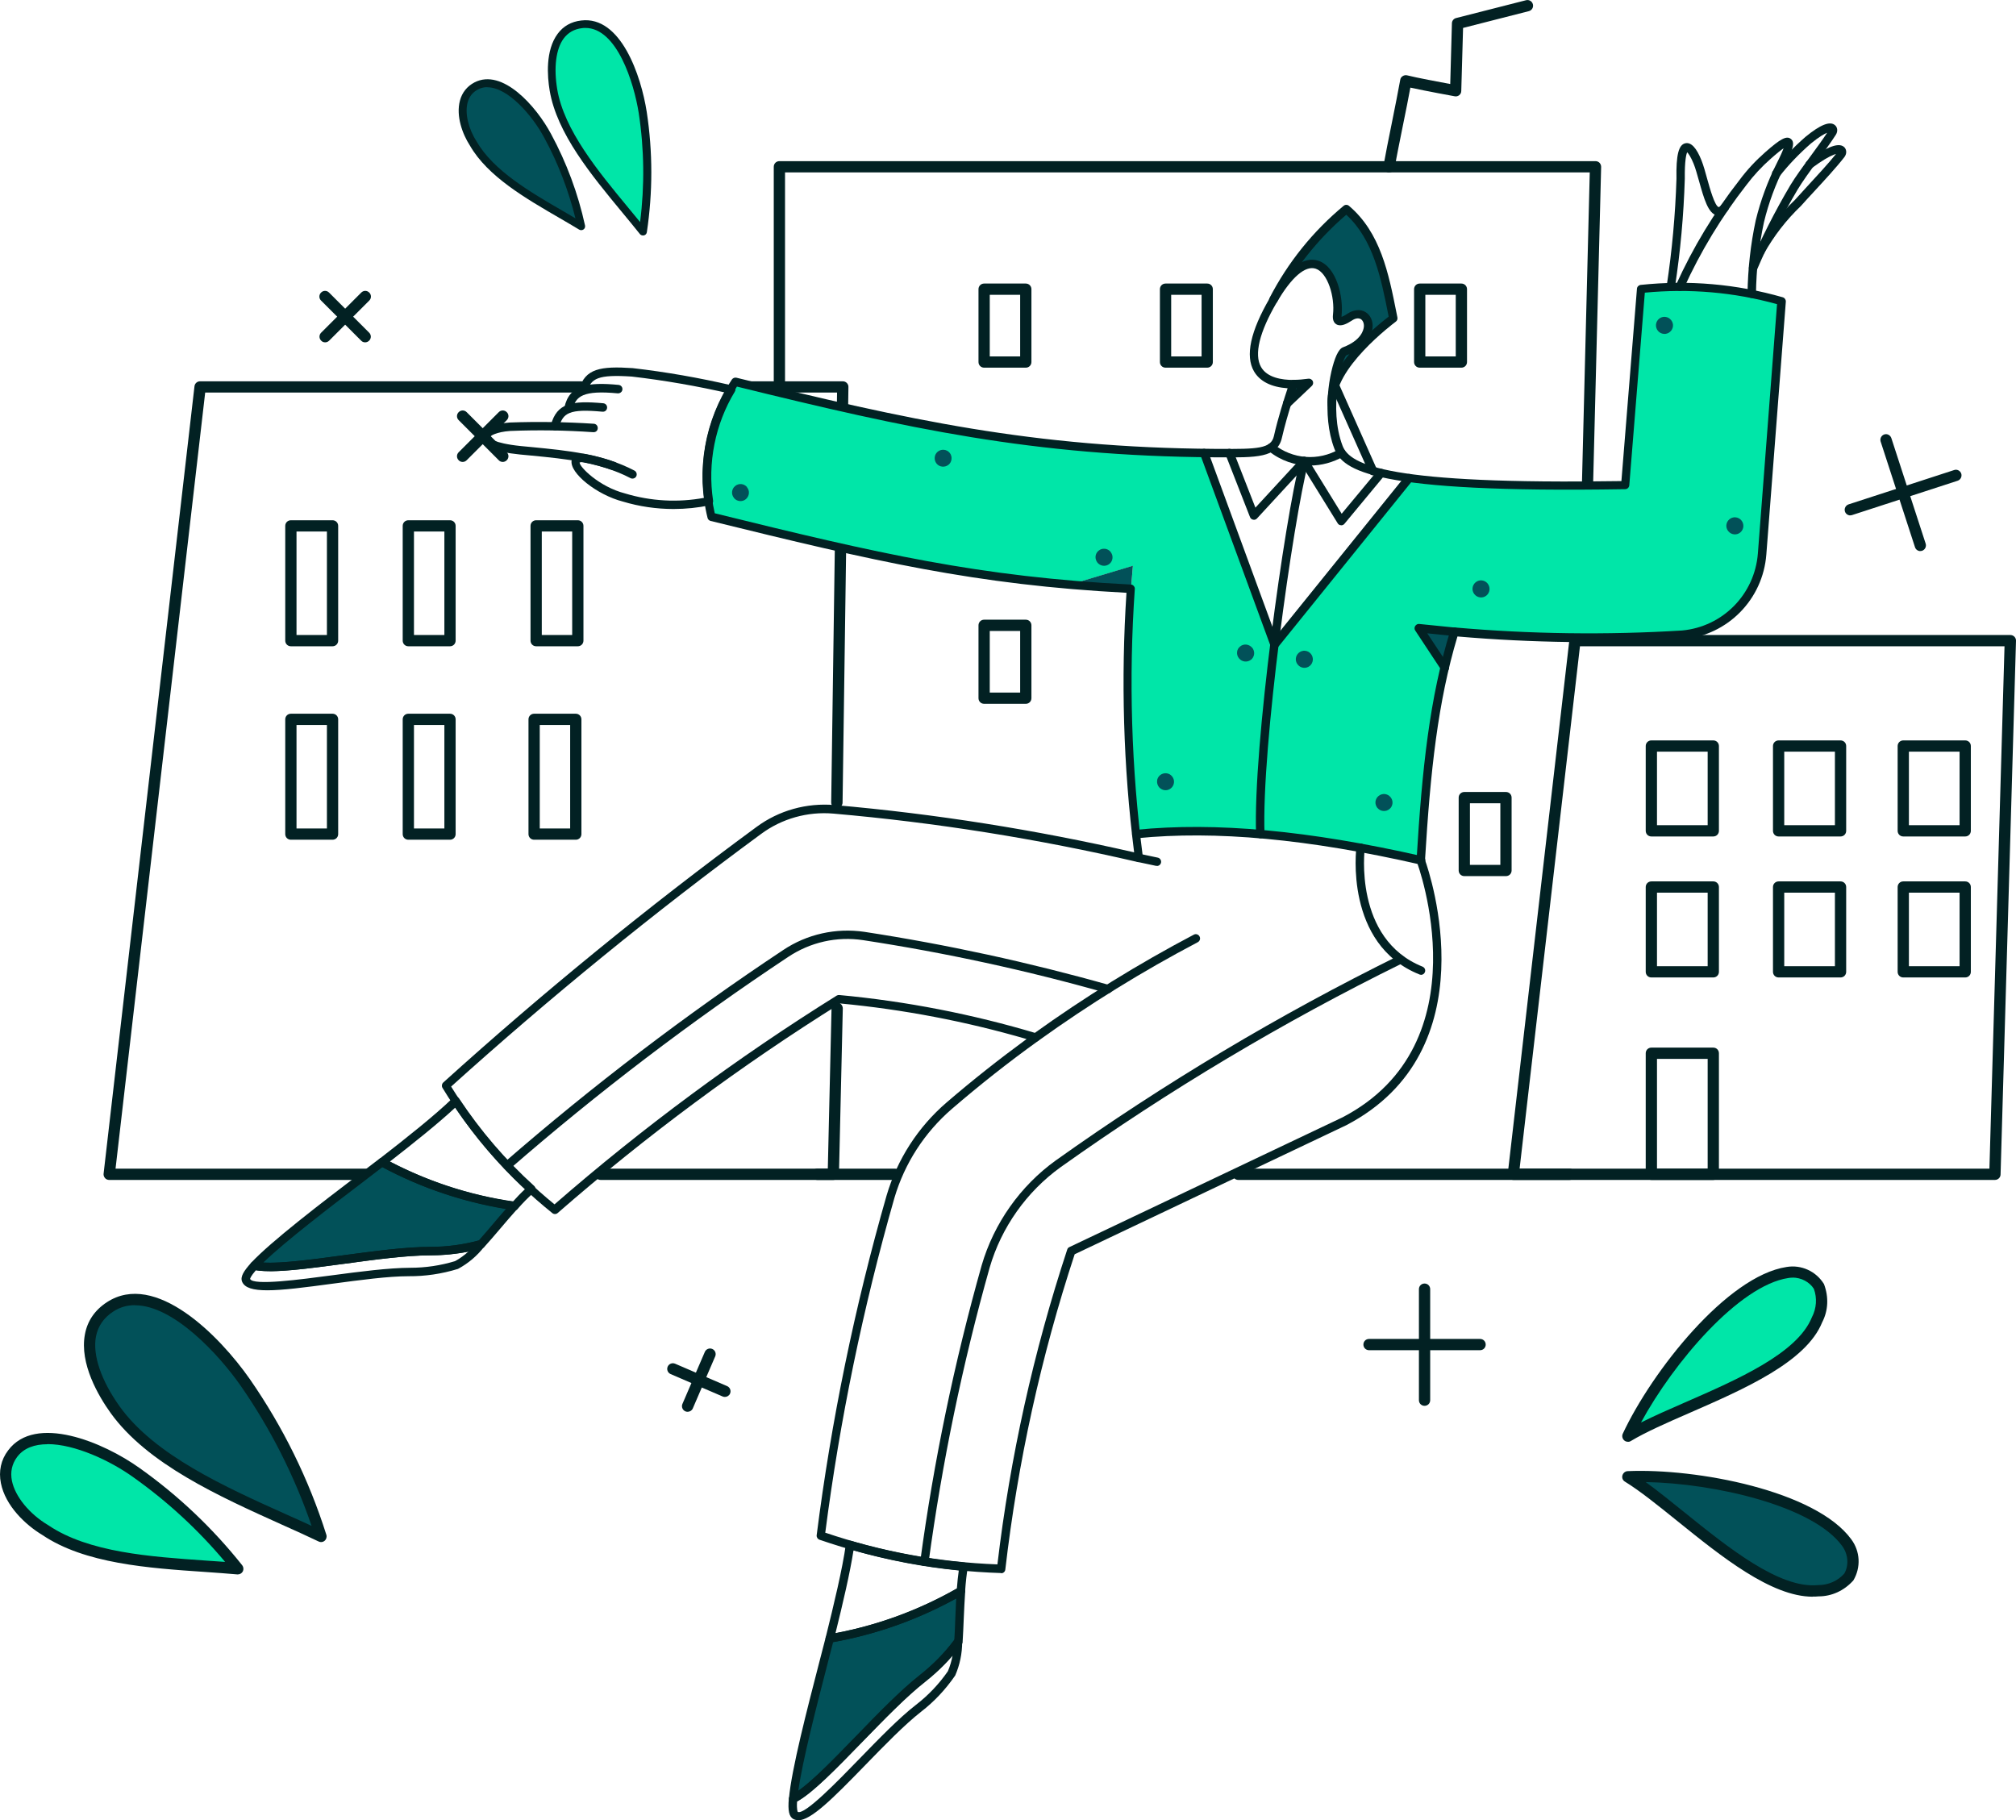 <svg xmlns="http://www.w3.org/2000/svg" id="Livello_2" data-name="Livello 2" viewBox="0 0 179.02 161.63"><defs><style> .cls-1 { fill: #00e6a8; } .cls-2 { fill: #025159; } .cls-3 { fill: #022123; } </style></defs><g id="ILLUSTRAZIONI"><g><g id="workout-outdoors--health-wellness-med-workout-outdoors"><g id="building"><path class="cls-3" d="M74,104.78h-20.67c-.28,0-.5-.22-.5-.5s.22-.5,.5-.5h20.18l.33-14.25c0-.28,.27-.47,.51-.49,.28,0,.49,.24,.49,.51l-.34,14.74c0,.27-.23,.49-.5,.49Zm-41.49,0H9.69c-.14,0-.28-.06-.37-.17s-.14-.25-.12-.39L17.27,34.3c.03-.25,.24-.44,.5-.44H51.61c.28,0,.5,.22,.5,.5s-.22,.5-.5,.5H18.22l-7.96,68.92h22.25c.28,0,.5,.22,.5,.5s-.22,.5-.5,.5Zm41.79-33.02h0c-.28,0-.5-.23-.49-.51l.52-36.39h-7.8c-.28,0-.5-.22-.5-.5s.22-.5,.5-.5h8.31c.13,0,.26,.05,.36,.15,.09,.1,.15,.22,.14,.36l-.52,36.9c0,.27-.23,.49-.5,.49Z"></path><path class="cls-3" d="M51.31,57.39h-3.7c-.28,0-.5-.22-.5-.5v-10.19c0-.28,.22-.5,.5-.5h3.7c.28,0,.5,.22,.5,.5v10.19c0,.28-.22,.5-.5,.5Zm-3.2-1h2.7v-9.19h-2.7v9.19Z"></path><path class="cls-3" d="M29.53,57.39h-3.7c-.28,0-.5-.22-.5-.5v-10.19c0-.28,.22-.5,.5-.5h3.7c.28,0,.5,.22,.5,.5v10.19c0,.28-.22,.5-.5,.5Zm-3.2-1h2.7v-9.19h-2.7v9.19Z"></path><path class="cls-3" d="M39.96,57.39h-3.7c-.28,0-.5-.22-.5-.5v-10.19c0-.28,.22-.5,.5-.5h3.7c.28,0,.5,.22,.5,.5v10.19c0,.28-.22,.5-.5,.5Zm-3.2-1h2.7v-9.19h-2.7v9.19Z"></path><path class="cls-3" d="M29.53,74.57h-3.7c-.28,0-.5-.22-.5-.5v-10.19c0-.28,.22-.5,.5-.5h3.7c.28,0,.5,.22,.5,.5v10.19c0,.28-.22,.5-.5,.5Zm-3.2-1h2.7v-9.19h-2.7v9.19Z"></path><path class="cls-3" d="M39.96,74.57h-3.7c-.28,0-.5-.22-.5-.5v-10.19c0-.28,.22-.5,.5-.5h3.7c.28,0,.5,.22,.5,.5v10.19c0,.28-.22,.5-.5,.5Zm-3.2-1h2.7v-9.19h-2.7v9.19Z"></path><path class="cls-3" d="M51.13,74.57h-3.7c-.28,0-.5-.22-.5-.5v-10.19c0-.28,.22-.5,.5-.5h3.7c.28,0,.5,.22,.5,.5v10.19c0,.28-.22,.5-.5,.5Zm-3.2-1h2.7v-9.19h-2.7v9.19Z"></path><path class="cls-3" d="M123.35,15.31s-.06,0-.09,0c-.27-.05-.46-.31-.41-.58,.18-1.01,.46-2.42,.75-3.84,.28-1.4,.56-2.79,.74-3.8,.02-.14,.1-.26,.22-.33,.12-.08,.26-.1,.39-.07,.88,.22,2.85,.59,3.83,.77l.15-5.39c0-.22,.16-.42,.38-.47L135.51,.02c.27-.07,.54,.09,.61,.36,.07,.27-.09,.54-.36,.61l-5.84,1.49-.16,5.6c0,.15-.07,.28-.18,.37-.11,.09-.26,.13-.4,.1-.12-.02-2.53-.46-3.94-.77-.17,.94-.41,2.12-.65,3.3-.28,1.4-.57,2.8-.74,3.81-.04,.24-.25,.42-.49,.42Z"></path><path class="cls-3" d="M140.63,57.22h-.01c-.28,0-.49-.24-.49-.51l1.04-41.4H69.71v18.52c0,.28-.22,.5-.5,.5s-.5-.22-.5-.5V14.81c0-.28,.22-.5,.5-.5h72.47c.13,0,.26,.05,.36,.15,.09,.1,.14,.23,.14,.36l-1.06,41.91c0,.27-.23,.49-.5,.49Z"></path><path class="cls-3" d="M139.38,104.78h-29.42c-.28,0-.5-.22-.5-.5s.22-.5,.5-.5h29.42c.28,0,.5,.22,.5,.5s-.22,.5-.5,.5Z"></path><path class="cls-3" d="M79.49,104.78h-6.92c-.28,0-.5-.22-.5-.5s.22-.5,.5-.5h6.92c.28,0,.5,.22,.5,.5s-.22,.5-.5,.5Z"></path><path class="cls-3" d="M133.73,77.8h-3.7c-.28,0-.5-.22-.5-.5v-6.47c0-.28,.22-.5,.5-.5h3.7c.28,0,.5,.22,.5,.5v6.47c0,.28-.22,.5-.5,.5Zm-3.2-1h2.7v-5.47h-2.7v5.47Z"></path><path class="cls-3" d="M91.09,32.65h-3.7c-.28,0-.5-.22-.5-.5v-6.47c0-.28,.22-.5,.5-.5h3.7c.28,0,.5,.22,.5,.5v6.47c0,.28-.22,.5-.5,.5Zm-3.2-1h2.7v-5.47h-2.7v5.47Z"></path><path class="cls-3" d="M107.2,32.65h-3.7c-.28,0-.5-.22-.5-.5v-6.47c0-.28,.22-.5,.5-.5h3.7c.28,0,.5,.22,.5,.5v6.47c0,.28-.22,.5-.5,.5Zm-3.2-1h2.7v-5.47h-2.7v5.47Z"></path><path class="cls-3" d="M129.77,32.65h-3.7c-.28,0-.5-.22-.5-.5v-6.47c0-.28,.22-.5,.5-.5h3.7c.28,0,.5,.22,.5,.5v6.47c0,.28-.22,.5-.5,.5Zm-3.2-1h2.7v-5.47h-2.7v5.47Z"></path><path class="cls-3" d="M91.09,62.5h-3.7c-.28,0-.5-.22-.5-.5v-6.47c0-.28,.22-.5,.5-.5h3.7c.28,0,.5,.22,.5,.5v6.47c0,.28-.22,.5-.5,.5Zm-3.2-1h2.7v-5.47h-2.7v5.47Z"></path><path class="cls-3" d="M177.15,104.78h-42.77c-.14,0-.28-.06-.37-.17s-.14-.25-.12-.39l5.47-47.39c.03-.25,.24-.44,.5-.44h38.66c.13,0,.26,.05,.36,.15,.09,.1,.15,.23,.14,.36l-1.37,47.39c0,.27-.23,.49-.5,.49Zm-42.21-1h41.72l1.34-46.39h-37.7l-5.36,46.39Z"></path><path class="cls-3" d="M174.51,86.8h-5.5c-.28,0-.5-.22-.5-.5v-7.53c0-.28,.22-.5,.5-.5h5.5c.28,0,.5,.22,.5,.5v7.53c0,.28-.22,.5-.5,.5Zm-5-1h4.5v-6.53h-4.5v6.53Z"></path><path class="cls-3" d="M163.44,86.8h-5.5c-.28,0-.5-.22-.5-.5v-7.53c0-.28,.22-.5,.5-.5h5.5c.28,0,.5,.22,.5,.5v7.53c0,.28-.22,.5-.5,.5Zm-5-1h4.5v-6.53h-4.5v6.53Z"></path><path class="cls-3" d="M152.14,86.8h-5.5c-.28,0-.5-.22-.5-.5v-7.53c0-.28,.22-.5,.5-.5h5.5c.28,0,.5,.22,.5,.5v7.53c0,.28-.22,.5-.5,.5Zm-5-1h4.5v-6.53h-4.5v6.53Z"></path><path class="cls-3" d="M152.14,104.78h-5.5c-.28,0-.5-.22-.5-.5v-10.75c0-.28,.22-.5,.5-.5h5.5c.28,0,.5,.22,.5,.5v10.75c0,.28-.22,.5-.5,.5Zm-5-1h4.5v-9.75h-4.5v9.75Z"></path><path class="cls-3" d="M152.14,74.28h-5.5c-.28,0-.5-.22-.5-.5v-7.53c0-.28,.22-.5,.5-.5h5.5c.28,0,.5,.22,.5,.5v7.53c0,.28-.22,.5-.5,.5Zm-5-1h4.5v-6.53h-4.5v6.53Z"></path><path class="cls-3" d="M174.51,74.28h-5.5c-.28,0-.5-.22-.5-.5v-7.53c0-.28,.22-.5,.5-.5h5.5c.28,0,.5,.22,.5,.5v7.53c0,.28-.22,.5-.5,.5Zm-5-1h4.5v-6.53h-4.5v6.53Z"></path><path class="cls-3" d="M163.44,74.28h-5.5c-.28,0-.5-.22-.5-.5v-7.53c0-.28,.22-.5,.5-.5h5.5c.28,0,.5,.22,.5,.5v7.53c0,.28-.22,.5-.5,.5Zm-5-1h4.5v-6.53h-4.5v6.53Z"></path></g><g id="splash"><path id="vector_64" data-name="vector 64" class="cls-2" d="M28.5,136.44c-1.55-4.88-3.82-9.49-6.74-13.69-2.68-3.84-8.1-9.24-12.01-6.69-2.99,1.96-1.87,5.86,.47,9.12,3.83,5.35,12.34,8.43,18.28,11.26Z"></path><path class="cls-3" d="M28.51,136.94c-.07,0-.15-.02-.21-.05-1.02-.49-2.11-.98-3.25-1.49-5.61-2.53-11.97-5.39-15.23-9.93-1.06-1.48-2.77-4.36-2.28-6.97,.22-1.2,.88-2.16,1.95-2.86,4.3-2.81,10,2.97,12.69,6.82,2.95,4.25,5.24,8.9,6.8,13.83,.06,.19,0,.4-.15,.53-.09,.08-.21,.12-.33,.12Zm-16.52-21.04c-.68,0-1.34,.17-1.95,.58-.83,.54-1.34,1.29-1.52,2.21-.31,1.64,.46,3.9,2.11,6.21,3.1,4.32,9.33,7.13,14.83,9.6,.76,.34,1.5,.67,2.21,1-1.52-4.43-3.64-8.62-6.31-12.46-1.93-2.76-5.96-7.13-9.37-7.13Z"></path><path id="vector_66" data-name="vector 66" class="cls-1" d="M21.11,139.31c-2.58-3.25-5.6-6.12-8.98-8.52-2.98-2.15-8.83-4.66-11.02-1.7-1.71,2.31,.41,5.3,2.92,6.8,4.42,2.99,11.76,2.94,17.07,3.42Z"></path><path class="cls-3" d="M21.11,139.81s-.03,0-.04,0c-.91-.08-1.88-.15-2.89-.22-4.99-.34-10.65-.73-14.42-3.28-1.5-.9-3.28-2.59-3.68-4.6-.21-1.06,0-2.07,.64-2.91,2.41-3.25,8.46-.75,11.71,1.59,3.42,2.43,6.47,5.33,9.08,8.61,.12,.16,.14,.37,.05,.55-.09,.16-.26,.26-.44,.26Zm-16.89-11.56c-1.14,0-2.1,.33-2.7,1.13-.46,.62-.62,1.34-.46,2.12,.28,1.39,1.55,2.95,3.24,3.95,3.58,2.42,9.09,2.79,13.95,3.13,.59,.04,1.17,.08,1.74,.12-2.38-2.84-5.11-5.36-8.14-7.51-2.08-1.5-5.23-2.95-7.62-2.95Z"></path><path id="vector_64-2" data-name="vector 64" class="cls-1" d="M57.09,20.56c.52-3.51,.52-7.07-.01-10.58-.5-3.21-2.22-8.23-5.43-7.83-2.46,.31-2.95,3.08-2.5,5.82,.75,4.5,5.1,9.01,7.94,12.59Z"></path><path class="cls-3" d="M57.09,20.91c-.1,0-.21-.05-.27-.13-.49-.61-1.01-1.25-1.56-1.91-2.72-3.29-5.81-7.01-6.45-10.83-.21-1.25-.39-3.56,.71-5.04,.5-.68,1.21-1.08,2.09-1.18,3.52-.43,5.32,4.9,5.82,8.12,.54,3.54,.54,7.14,.01,10.68-.02,.14-.12,.25-.25,.28-.03,0-.06,.01-.09,.01ZM51.99,2.48c-.1,0-.2,0-.31,.02-.68,.08-1.23,.39-1.62,.91-.69,.93-.9,2.57-.58,4.51,.61,3.63,3.63,7.28,6.29,10.5,.37,.44,.73,.88,1.07,1.3,.41-3.22,.37-6.47-.12-9.68-.42-2.67-1.93-7.56-4.74-7.56Z"></path><path id="vector_66-2" data-name="vector 66" class="cls-2" d="M51.61,20.09c-.61-2.81-1.62-5.51-2.99-8.04-1.2-2.25-4.07-5.59-6.34-4.42-1.77,.91-1.36,3.43-.26,5.13,1.84,3.21,6.42,5.42,9.58,7.34Z"></path><path class="cls-3" d="M51.61,20.44c-.06,0-.12-.02-.18-.05-.54-.33-1.13-.67-1.73-1.02-3-1.74-6.4-3.7-7.97-6.44-.66-1.02-1.25-2.61-.89-3.99,.19-.72,.64-1.28,1.29-1.62,2.49-1.29,5.49,2.12,6.8,4.57,1.38,2.55,2.4,5.29,3.02,8.13,.03,.14-.02,.28-.14,.36-.06,.04-.13,.06-.2,.06Zm-8.34-12.7c-.29,0-.56,.06-.82,.2-.48,.25-.79,.64-.93,1.18-.25,.95,.07,2.31,.81,3.45,1.49,2.6,4.8,4.51,7.73,6.21,.36,.21,.7,.41,1.04,.61-.62-2.49-1.54-4.9-2.77-7.16-1.07-2-3.24-4.48-5.05-4.48Z"></path><path id="vector_68" data-name="vector 68" class="cls-1" d="M144.55,127.53c2.47-5.29,9.09-13.76,14.17-14.53,1.11-.18,2.23,.33,2.82,1.29,.35,.95,.28,2-.18,2.9-1.97,4.85-12.32,7.64-16.81,10.35Z"></path><path class="cls-3" d="M144.55,128.03c-.12,0-.24-.04-.33-.13-.16-.15-.21-.38-.12-.58,2.59-5.55,9.26-14.01,14.55-14.81,1.31-.22,2.62,.38,3.32,1.52,.44,1.17,.37,2.37-.16,3.39-1.43,3.54-6.93,5.93-11.78,8.05-2,.87-3.89,1.7-5.22,2.5-.08,.05-.17,.07-.26,.07Zm14.63-14.57c-.12,0-.25,0-.38,.03-4.37,.66-10.18,7.49-13.08,12.83,1.16-.58,2.5-1.17,3.9-1.78,4.67-2.04,9.97-4.35,11.27-7.55,.42-.81,.48-1.72,.18-2.54-.38-.6-1.11-1-1.9-1Z"></path><path id="vector_68-2" data-name="vector 68" class="cls-2" d="M144.55,131.14c5.83-.26,16.4,1.7,19.44,5.85,.68,.9,.74,2.13,.16,3.1-.68,.75-1.64,1.18-2.66,1.18-5.22,.49-12.47-7.39-16.94-10.12Z"></path><path class="cls-3" d="M160.97,141.79c-3.7,0-8.13-3.58-12.06-6.75-1.7-1.37-3.3-2.66-4.62-3.47-.19-.11-.28-.34-.22-.55s.24-.37,.46-.38c6.13-.27,16.71,1.74,19.86,6.05,.8,1.07,.87,2.5,.19,3.65-.83,.93-1.94,1.42-3.09,1.42-.17,.02-.34,.02-.52,.02Zm-14.82-10.17c1.05,.76,2.19,1.68,3.38,2.64,3.97,3.2,8.48,6.83,11.91,6.5,.92,0,1.75-.37,2.33-1.02,.42-.72,.36-1.72-.19-2.46-2.6-3.57-11.34-5.56-17.42-5.67Z"></path></g><g id="elements"><g id="group"><path class="cls-3" d="M131.43,119.9h-9.86c-.28,0-.5-.22-.5-.5s.22-.5,.5-.5h9.86c.28,0,.5,.22,.5,.5s-.22,.5-.5,.5Z"></path><path class="cls-3" d="M126.5,124.84c-.28,0-.5-.22-.5-.5v-9.86c0-.28,.22-.5,.5-.5s.5,.22,.5,.5v9.86c0,.28-.22,.5-.5,.5Z"></path></g><g id="group-2" data-name="group"><path class="cls-3" d="M164.31,45.77c-.21,0-.41-.13-.48-.35-.08-.26,.06-.54,.32-.63l9.38-3.05c.26-.09,.54,.06,.63,.32,.08,.26-.06,.54-.32,.63l-9.38,3.05c-.05,.02-.1,.02-.15,.02Z"></path><path class="cls-3" d="M170.53,48.94c-.21,0-.41-.13-.48-.35l-3.05-9.38c-.08-.26,.06-.54,.32-.63s.54,.06,.63,.32l3.05,9.38c.08,.26-.06,.54-.32,.63-.05,.02-.1,.02-.15,.02Z"></path></g><g id="group_3" data-name="group 3"><path class="cls-3" d="M32.42,30.4c-.13,0-.26-.05-.35-.15l-3.56-3.56c-.2-.2-.2-.51,0-.71s.51-.2,.71,0l3.56,3.56c.2,.2,.2,.51,0,.71-.1,.1-.23,.15-.35,.15Z"></path><path class="cls-3" d="M28.87,30.4c-.13,0-.26-.05-.35-.15-.2-.2-.2-.51,0-.71l3.56-3.56c.2-.2,.51-.2,.71,0s.2,.51,0,.71l-3.56,3.56c-.1,.1-.23,.15-.35,.15Z"></path><path class="cls-3" d="M44.64,41.02c-.13,0-.26-.05-.35-.15l-3.56-3.56c-.2-.2-.2-.51,0-.71s.51-.2,.71,0l3.56,3.56c.2,.2,.2,.51,0,.71-.1,.1-.23,.15-.35,.15Z"></path><path class="cls-3" d="M41.08,41.02c-.13,0-.26-.05-.35-.15-.2-.2-.2-.51,0-.71l3.56-3.56c.2-.2,.51-.2,.71,0s.2,.51,0,.71l-3.56,3.56c-.1,.1-.23,.15-.35,.15Z"></path><g id="group_3-2" data-name="group 3"><path class="cls-3" d="M64.37,124.05c-.07,0-.13-.01-.2-.04l-4.62-1.99c-.25-.11-.37-.4-.26-.66,.11-.25,.4-.37,.66-.26l4.62,1.99c.25,.11,.37,.4,.26,.66-.08,.19-.27,.3-.46,.3Z"></path><path class="cls-3" d="M61.06,125.37c-.07,0-.13-.01-.2-.04-.25-.11-.37-.4-.26-.66l1.99-4.62c.11-.25,.4-.37,.66-.26,.25,.11,.37,.4,.26,.66l-1.99,4.62c-.08,.19-.27,.3-.46,.3Z"></path></g></g></g></g><g><path class="cls-1" d="M145.74,25.67l-1.41,17.44c-6.41,.13-12.82-.08-19.21-.63l-11.93,14.8-6.25-17.06c-14.63-.11-27.45-2.72-41.63-6.31-2.38,3.51-3.15,7.88-2.11,11.99,11.25,2.77,20.27,5,31.83,6.02l5.57-1.67c-.7,7.93-.61,15.9,.29,23.81,7.58-.76,16.13,.25,25.29,2.34,.45-7.54,1-13.53,2.98-20.31,6.73,.59,13.49,.68,20.24,.27,3.8-.35,6.8-3.39,7.09-7.2l1.73-22.44c-4.05-1.15-8.28-1.5-12.46-1.04h0Z"></path><g><path class="cls-2" d="M116.22,33.99l-1.92,1.82,.55-1.71,1.37-.11h0Z"></path><path class="cls-2" d="M95.03,51.91c1.72,.15,3.54,.28,5.4,.37,.05-.68,.12-1.36,.17-2.04,0,0-5.57,1.67-5.57,1.67Z"></path><path class="cls-2" d="M66.34,43.26c-.26-.32-.74-.37-1.06-.1-.32,.26-.37,.74-.1,1.06,0,0,0,0,0,.01,.27,.32,.75,.36,1.06,.09,.31-.27,.36-.74,.09-1.05Z"></path><path class="cls-2" d="M84.33,40.21c-.27-.32-.74-.36-1.06-.1s-.36,.74-.1,1.06,.74,.36,1.06,.1,.36-.74,.1-1.06h0Z"></path><path class="cls-2" d="M98.62,49c-.13-.15-.31-.25-.51-.27-.2-.02-.4,.04-.55,.17-.24,.19-.34,.51-.24,.81,.03,.1,.08,.18,.14,.26,.2,.23,.51,.33,.8,.24,.4-.12,.62-.54,.5-.94,0,0,0,0,0,0-.03-.09-.08-.18-.14-.26h0Z"></path><path class="cls-2" d="M130.94,52.78c.26,.32,.74,.37,1.06,.1,.16-.13,.25-.32,.27-.52,.03-.42-.28-.79-.7-.82-.05,0-.09,0-.14,0-.41,.05-.71,.42-.67,.83,.02,.15,.08,.29,.17,.4Z"></path><path class="cls-2" d="M153.48,47.18c.26,.32,.74,.37,1.06,.1,.16-.13,.25-.32,.27-.52,.03-.42-.28-.79-.7-.82-.05,0-.09,0-.14,0-.41,.05-.71,.42-.67,.83,.02,.15,.08,.29,.17,.4Z"></path><path class="cls-2" d="M111.18,57.51c-.13-.15-.31-.25-.51-.27-.2-.02-.4,.04-.55,.17-.16,.13-.26,.31-.27,.51-.02,.2,.05,.4,.18,.55,.26,.32,.74,.37,1.06,.11,0,0,0,0,.01,0,.23-.2,.33-.52,.23-.81-.03-.1-.08-.18-.14-.26Z"></path><path class="cls-2" d="M115.25,59.03c.26,.32,.74,.37,1.06,.1,.16-.13,.25-.32,.27-.52,.03-.42-.28-.79-.7-.82-.05,0-.09,0-.14,0-.41,.05-.71,.42-.67,.83,.02,.15,.08,.29,.17,.4Z"></path><path class="cls-2" d="M122.32,71.75c.27,.32,.75,.36,1.07,.09,.04-.03,.07-.07,.1-.1,.19-.24,.22-.57,.07-.83-.2-.37-.65-.51-1.02-.31s-.51,.65-.31,1.02c.03,.05,.06,.1,.09,.14Z"></path><path class="cls-2" d="M102.92,69.9c.2,.23,.51,.33,.8,.24,.4-.12,.62-.55,.5-.94-.06-.19-.19-.35-.37-.45-.37-.19-.82-.05-1.02,.31-.05,.09-.08,.19-.08,.29-.02,.2,.05,.4,.17,.55h0Z"></path><path class="cls-2" d="M123.72,28.31c-.72-3.61-1.37-7.35-4.18-9.73-1.81,1.5-5.04,4.35-6.48,8.06,3.86-6.61,6.04-1.41,5.66,1.42-.02,.51,.27,.65,1.1,.12,1.75-1.14,2.81,1.82-.44,3.04-.42,.15-1.39,2.32-1.14,4.79-.35-3.42,5.47-7.7,5.47-7.7Z"></path><path class="cls-2" d="M148.38,28.41c-.26-.32-.74-.37-1.06-.1-.16,.13-.25,.32-.27,.52-.03,.42,.28,.79,.7,.82,.05,0,.09,0,.14,0,.41-.05,.71-.42,.67-.83-.02-.15-.08-.29-.17-.4Z"></path><path class="cls-2" d="M33.93,103.19c-3.31,2.55-9.25,6.96-11.34,9.2,2.64,.59,10.89-1.29,15.64-1.29,1.52,0,3.03-.2,4.5-.61,.91-1.01,1.92-2.26,2.96-3.42-4.12-.58-8.1-1.89-11.76-3.88h0Z"></path><path class="cls-2" d="M73.67,145.5c-1.03,4.05-2.98,11.19-3.25,14.23,2.43-1.16,7.77-7.75,11.5-10.68,1.19-.94,2.26-2.03,3.17-3.25,.1-1.35,.11-2.96,.23-4.52-3.6,2.08-7.55,3.51-11.65,4.22h0Z"></path><path class="cls-2" d="M125.98,55.79l3.19,.3-.85,3.14-2.34-3.44Z"></path></g><g><path class="cls-3" d="M121.92,42.21c-.14,0-.28-.08-.34-.22l-3.42-7.68c-.08-.19,0-.41,.19-.5,.19-.08,.41,0,.5,.19l3.42,7.68c.08,.19,0,.41-.19,.5-.05,.02-.1,.03-.15,.03Z"></path><path class="cls-3" d="M114.3,36.2c-.1,0-.2-.04-.27-.12-.14-.15-.14-.39,.01-.53l1.13-1.07c-.11,0-.21,0-.32,0-.21,0-.37-.17-.37-.38,0-.21,.17-.37,.38-.37,0,0,.02,0,.03,0,.42,0,.85-.04,1.28-.1,.15-.03,.32,.06,.4,.2,.07,.15,.04,.33-.08,.44l-1.92,1.82c-.07,.07-.17,.1-.26,.1Z"></path><path class="cls-3" d="M128.29,59.66c-.12,0-.24-.06-.31-.17l-2.31-3.5c-.08-.12-.08-.28,0-.4,.08-.12,.21-.2,.36-.18l3.17,.32c.21,.02,.36,.2,.34,.41-.02,.21-.19,.36-.41,.34l-2.39-.24,1.88,2.84c.11,.17,.07,.41-.11,.52-.06,.04-.13,.06-.21,.06Z"></path><path class="cls-3" d="M56.16,42.5c-.06,0-.12-.01-.17-.04-2.69-1.41-5.78-1.71-8.76-2l-1.06-.1c-2.36-.24-3.5-.74-3.48-1.53,.02-.84,1.4-1.23,2.58-1.31,2.48-.09,4.99-.05,7.46,.11,.21,.01,.36,.19,.35,.4-.01,.21-.16,.36-.4,.35-2.44-.17-4.92-.21-7.37-.11-1.22,.08-1.83,.45-1.87,.58h0s.28,.5,2.81,.76l1.05,.1c3.06,.3,6.22,.6,9.04,2.08,.18,.1,.25,.32,.16,.51-.07,.13-.2,.2-.33,.2Z"></path><path class="cls-3" d="M50.49,36.63s-.05,0-.08,0c-.2-.04-.33-.24-.29-.45,.43-2.02,2.1-2.26,4.81-2,.21,.02,.36,.2,.34,.41-.02,.21-.21,.35-.41,.34-3.07-.29-3.75,.25-4.01,1.42-.04,.18-.19,.3-.37,.3Z"></path><path class="cls-3" d="M49.28,38.21s-.07,0-.1-.01c-.2-.05-.32-.26-.26-.46,.53-1.96,1.86-2.18,4.65-1.93,.21,.02,.36,.2,.34,.41-.02,.21-.19,.36-.41,.34-2.93-.27-3.51,.09-3.86,1.38-.04,.17-.2,.28-.36,.28Z"></path><path class="cls-3" d="M51.79,35.03s-.07,0-.1-.01c-.2-.06-.31-.26-.26-.46,.53-1.83,1.89-2.06,4.75-1.87,2.96,.34,5.91,.86,8.8,1.53,.2,.05,.33,.25,.28,.45-.05,.2-.25,.33-.45,.28-2.86-.66-5.79-1.17-8.7-1.51-3.01-.2-3.63,.16-3.97,1.33-.05,.16-.2,.27-.36,.27Z"></path><path class="cls-3" d="M59.81,45.2c-1.52,0-3.04-.22-4.5-.66-2.32-.6-4.75-2.54-4.55-3.65,.04-.21,.23-.69,1.2-.58,.92,.17,1.8,.41,2.65,.72,.19,.07,.3,.28,.23,.48-.07,.19-.29,.3-.48,.23-.81-.29-1.66-.52-2.51-.69-.29-.03-.38,.02-.38,.02-.03,.37,1.71,2.15,4.04,2.75,2.28,.69,4.69,.82,7.01,.39-.43-3.4,.3-6.87,2.08-9.81,.11-.18,.34-.23,.52-.13,.18,.11,.23,.34,.13,.51-1.75,2.89-2.43,6.33-1.93,9.67,.03,.2-.1,.38-.29,.42-1.06,.22-2.13,.33-3.21,.33Z"></path><path class="cls-3" d="M118.27,36.36c-.19,0-.35-.14-.37-.33-.36-3.26,4.27-7.04,5.41-7.91l-.03-.17c-.65-3.28-1.33-6.67-3.73-8.88-2.54,2.17-4.6,4.77-6.14,7.73-.1,.18-.32,.25-.51,.16-.18-.1-.26-.32-.16-.51,1.63-3.15,3.84-5.9,6.57-8.17,.14-.12,.34-.12,.48,0,2.8,2.37,3.52,6,4.22,9.51l.08,.4c.03,.14-.03,.29-.14,.37-.23,.17-5.64,4.23-5.3,7.37,.02,.21-.13,.39-.33,.41-.01,0-.03,0-.04,0Z"></path><path class="cls-3" d="M88.91,139.69h-.01c-5.5-.17-10.93-1.17-16.13-2.96-.17-.06-.27-.23-.25-.4,1.29-10.16,3.38-20.31,6.21-30.17,.95-3.22,2.79-6.08,5.34-8.27,2.28-1.96,4.66-3.84,7.09-5.62-5.39-1.57-10.95-2.63-16.54-3.16-8.82,5.51-17.26,11.77-25.1,18.61-.14,.12-.34,.12-.48,0-3.88-3.12-7.16-6.86-9.75-11.12-.09-.15-.06-.35,.07-.47,8.85-8,18.2-15.63,27.81-22.69,2-1.48,4.46-2.16,6.94-1.95,8.93,.78,17.87,2.2,26.6,4.2-.96-7.63-1.18-15.38-.68-23.05-13.37-.7-22.34-2.79-36.93-6.38-.13-.03-.24-.14-.27-.27-1.04-4.21-.25-8.69,2.16-12.29,.09-.13,.25-.19,.4-.16,15.2,3.74,26.37,6.21,42.47,6.32h.38c3.43,.03,4.63-.02,4.88-1.13,.36-1.61,.94-3.41,1.22-4.25-1.45-.1-2.47-.61-2.99-1.51-.79-1.37-.31-3.56,1.41-6.51,1.54-2.63,2.99-3.75,4.32-3.3,1.61,.53,2.23,3.22,2.05,4.87,0,.04,0,.08,0,.11,.09-.03,.25-.1,.52-.28,.56-.37,1.14-.42,1.6-.15,.45,.27,.69,.81,.63,1.4-.09,1.02-.97,1.94-2.33,2.45-.38,.33-1.61,4.67-.33,8.03,.66,1.73,4.14,3.45,24.76,3.13l1.38-17.08c.01-.18,.16-.32,.33-.34,4.26-.45,8.51-.08,12.62,1.1,.17,.05,.28,.21,.27,.39l-1.73,22.44c-.3,4-3.43,7.18-7.43,7.54-6.65,.41-13.37,.32-20-.25-1.74,5.81-2.4,11.92-2.88,19.85,.45,1.25,5.72,16.92-6.99,23.55l-24.12,11.46c-2.99,9.08-5.06,18.5-6.16,28-.02,.19-.18,.33-.37,.33Zm-15.61-3.58c4.93,1.67,10.07,2.62,15.27,2.81,1.12-9.49,3.21-18.89,6.2-27.96,.03-.1,.1-.18,.2-.22l24.25-11.52c12.57-6.56,6.66-22.53,6.59-22.69-.02-.05-.03-.1-.02-.16,.49-8.15,1.16-14.41,3-20.39,.05-.17,.2-.28,.39-.26,6.69,.59,13.48,.68,20.18,.27,3.62-.33,6.46-3.21,6.74-6.85l1.7-22.13c-3.83-1.06-7.78-1.4-11.74-1.02l-1.38,17.11c-.02,.19-.17,.34-.37,.34-22.4,.37-25.07-1.66-25.82-3.6-1.15-3.03-.44-6.89,.19-8.29,.19-.41,.37-.63,.58-.71,1.62-.61,1.82-1.54,1.85-1.81,.03-.31-.08-.57-.27-.69-.21-.12-.49-.08-.8,.13-.43,.28-.97,.57-1.37,.33-.25-.15-.35-.44-.3-.87,.18-1.56-.47-3.72-1.54-4.07-.92-.3-2.14,.75-3.44,2.97-1.56,2.66-2.04,4.65-1.41,5.76,.54,.95,1.85,1.15,2.85,1.15h0c.12,0,.24,.06,.31,.16s.09,.23,.05,.34c0,.02-.87,2.51-1.36,4.65-.4,1.76-2.25,1.75-5.62,1.72h-.38c-16.1-.11-27.27-2.56-42.39-6.28-2.14,3.32-2.85,7.4-1.97,11.25,14.56,3.59,23.51,5.65,36.95,6.33,.1,0,.2,.05,.26,.13,.07,.08,.1,.17,.09,.27-.55,7.93-.31,15.94,.72,23.82,.02,.12-.03,.24-.12,.33-.09,.08-.22,.12-.34,.09-8.86-2.06-17.95-3.51-27.02-4.3-2.29-.2-4.58,.44-6.43,1.81-9.5,6.98-18.76,14.53-27.52,22.43,2.47,3.98,5.55,7.5,9.18,10.46,7.83-6.82,16.26-13.05,25.06-18.54,.07-.04,.15-.06,.23-.05,5.93,.55,11.83,1.7,17.54,3.41,.14,.04,.24,.16,.26,.3,.02,.14-.04,.28-.15,.37-2.63,1.89-5.2,3.92-7.65,6.03-2.43,2.1-4.2,4.83-5.11,7.92-2.78,9.72-4.85,19.73-6.14,29.75Z"></path><path class="cls-3" d="M91.99,92.48c-.12,0-.23-.05-.3-.16-.12-.17-.08-.4,.09-.52,4.52-3.25,9.31-6.21,14.23-8.8,.18-.1,.41-.03,.51,.16,.1,.18,.03,.41-.16,.51-4.89,2.57-9.65,5.51-14.15,8.75-.07,.05-.14,.07-.22,.07Z"></path><path class="cls-3" d="M126.19,76.77s-.06,0-.08,0c-9.95-2.27-18.18-3.03-25.17-2.33-.22,.02-.39-.13-.41-.34-.02-.21,.13-.39,.34-.41,7.07-.71,15.38,.06,25.41,2.34,.2,.05,.33,.25,.28,.45-.04,.17-.19,.29-.37,.29Z"></path><path class="cls-3" d="M113.18,57.62s-.04,0-.06,0c-.13-.02-.24-.11-.29-.24l-6.25-17.02c-.07-.19,.03-.41,.22-.48,.19-.07,.41,.03,.48,.22l6.02,16.4,11.52-14.27c.13-.16,.37-.19,.53-.06,.16,.13,.19,.37,.06,.53l-11.93,14.78c-.07,.09-.18,.14-.29,.14Z"></path><path class="cls-3" d="M116.33,41.35c-1.31,0-2.61-.44-3.69-1.31-.16-.13-.19-.37-.06-.53,.13-.16,.37-.19,.53-.06,1.67,1.34,3.96,1.51,5.81,.44,.18-.1,.41-.04,.51,.14,.1,.18,.04,.41-.14,.51-.93,.53-1.95,.8-2.96,.8Z"></path><path class="cls-3" d="M119.1,46.64s-.02,0-.03,0c-.12,0-.23-.07-.29-.18l-3.03-4.9-4.13,4.48c-.09,.1-.22,.14-.34,.11-.13-.02-.23-.11-.28-.23l-2.17-5.55c-.08-.19,.02-.41,.21-.49,.19-.07,.41,.02,.49,.21l1.95,4.99,4.06-4.4c.08-.09,.19-.13,.31-.12,.12,.01,.22,.08,.28,.18l3.01,4.88,3.2-3.85c.13-.16,.37-.18,.53-.05,.16,.13,.18,.37,.05,.53l-3.53,4.26c-.07,.09-.18,.14-.29,.14Z"></path><path class="cls-3" d="M111.92,74.44c-.2,0-.37-.16-.38-.36-.28-7.77,2.54-27.93,3.91-33.22,.05-.2,.26-.32,.46-.27,.2,.05,.32,.26,.27,.46-1.36,5.26-4.17,25.29-3.89,33.01,0,.21-.15,.38-.36,.39h-.01Z"></path><path class="cls-3" d="M126.18,86.56s-.09,0-.14-.03c-6.69-2.68-5.6-11.22-5.59-11.3,.03-.21,.22-.36,.42-.32,.21,.03,.35,.22,.32,.42-.01,.08-1.02,8.04,5.13,10.51,.19,.08,.29,.29,.21,.49-.06,.15-.2,.24-.35,.24Z"></path><path class="cls-3" d="M82.09,139.06s-.03,0-.05,0c-.21-.03-.35-.22-.32-.42,1.19-8.85,3.03-17.69,5.45-26.27,1.09-3.74,3.43-7.05,6.58-9.32,9.62-6.85,19.86-12.96,30.45-18.18,.19-.09,.41-.01,.5,.17,.09,.19,.01,.41-.17,.5-10.55,5.19-20.77,11.29-30.35,18.11-3.02,2.18-5.26,5.34-6.3,8.92-2.41,8.55-4.23,17.35-5.42,26.17-.03,.19-.19,.33-.37,.33Z"></path><path class="cls-3" d="M45.04,103.87c-.1,0-.21-.04-.28-.13-.14-.16-.12-.39,.04-.53,7.8-6.78,16.12-13.12,24.74-18.84,2.12-1.42,4.69-1.99,7.22-1.62,7.31,1.12,14.62,2.71,21.73,4.72,.2,.06,.31,.26,.26,.46-.06,.2-.26,.32-.46,.26-7.08-2.01-14.36-3.59-21.63-4.7-2.35-.36-4.72,.18-6.69,1.5-8.59,5.7-16.89,12.02-24.66,18.78-.07,.06-.16,.09-.25,.09Z"></path><path class="cls-3" d="M45.69,107.48s-.04,0-.05,0c-4.17-.61-8.17-1.93-11.89-3.94-.11-.06-.18-.17-.2-.3,0-.13,.04-.25,.14-.33,2.35-1.82,4.96-3.89,6.52-5.41,.08-.08,.19-.11,.3-.1,.11,.01,.21,.07,.27,.17,1.88,2.84,4.12,5.45,6.65,7.74,.08,.07,.12,.17,.12,.28s-.05,.21-.12,.28c-.52,.46-1.01,.96-1.47,1.49-.07,.08-.18,.13-.28,.13Zm-11.07-4.33c3.43,1.79,7.1,2.98,10.92,3.56,.35-.39,.71-.77,1.09-1.12-2.34-2.16-4.43-4.59-6.21-7.23-1.5,1.4-3.72,3.17-5.8,4.79Z"></path><path class="cls-3" d="M23.74,114.58c-1.26,0-2.01-.21-2.24-.76-.19-.45,.17-.98,.81-1.69,.09-.1,.23-.15,.36-.11,1.38,.32,4.51-.1,7.82-.55,2.74-.37,5.57-.75,7.71-.75h.02c1.48,0,2.95-.2,4.38-.59,.15-.04,.32,.02,.41,.15,.09,.13,.08,.31-.02,.44-.63,.81-1.41,1.47-2.32,1.96-1.46,.45-2.94,.66-4.36,.65-1.85,0-4.34,.34-6.75,.66-2.52,.34-4.47,.59-5.83,.59Zm-1.01-1.79c-.49,.57-.52,.75-.52,.78,.26,.62,4.48,.05,7.27-.32,2.48-.33,5.01-.66,6.96-.67,1.35,0,2.68-.2,3.97-.59,.42-.23,.82-.52,1.19-.85-1.1,.22-2.23,.33-3.36,.33h-.02c-2.09,0-4.9,.38-7.61,.75-3.23,.43-6.28,.85-7.87,.58Z"></path><path class="cls-3" d="M23.94,112.88c-.57,0-1.06-.04-1.44-.12-.13-.03-.24-.13-.28-.25-.04-.13,0-.27,.08-.37,1.77-1.9,6.27-5.34,9.57-7.85,.66-.5,1.28-.97,1.82-1.39,.12-.09,.28-.1,.41-.03,3.63,1.97,7.54,3.27,11.63,3.84,.14,.02,.25,.11,.3,.24,.05,.13,.02,.28-.07,.38-.53,.59-1.05,1.2-1.56,1.8-.49,.57-.96,1.13-1.41,1.62-.05,.05-.11,.09-.18,.11-1.49,.41-3.04,.62-4.59,.62h-.01c-2.12,0-4.94,.38-7.68,.75-2.51,.34-4.92,.66-6.6,.66Zm-.56-.76c1.58,.09,4.26-.26,7.06-.64,2.76-.37,5.61-.75,7.78-.75h.01c1.45,0,2.89-.19,4.28-.57,.42-.47,.86-.99,1.32-1.53,.36-.43,.73-.86,1.11-1.29-3.85-.62-7.54-1.86-10.98-3.7-.5,.38-1.05,.8-1.63,1.25-2.98,2.27-6.96,5.31-8.95,7.23Z"></path><path class="cls-3" d="M73.68,145.88c-.1,0-.2-.04-.27-.12-.09-.09-.12-.22-.09-.35,.72-2.89,1.5-6.14,1.79-8.26,.01-.11,.08-.2,.17-.26s.2-.08,.31-.05c3.27,.96,6.64,1.6,10.02,1.91,.1,0,.2,.06,.26,.14,.06,.08,.09,.19,.07,.29-.1,.56-.18,1.28-.24,2.13,0,.12-.08,.24-.19,.3-3.66,2.11-7.62,3.54-11.77,4.26-.02,0-.04,0-.06,0Zm2.11-8.2c-.31,2-.96,4.77-1.6,7.35,3.8-.72,7.42-2.05,10.78-3.97,.05-.6,.1-1.14,.17-1.6-3.15-.31-6.29-.91-9.35-1.78Z"></path><path class="cls-3" d="M70.87,161.63c-.15,0-.28-.03-.41-.09-.39-.2-.51-.75-.41-1.83,.01-.13,.09-.25,.21-.3,1.28-.61,3.45-2.85,5.75-5.23,1.94-2.01,3.95-4.08,5.65-5.42,1.17-.92,2.22-1.98,3.1-3.18,.1-.13,.27-.18,.42-.13,.15,.05,.26,.19,.26,.36,0,1.03-.21,2.04-.62,2.98-.87,1.26-1.87,2.32-3.02,3.21-1.47,1.15-3.24,2.97-4.94,4.72-2.98,3.07-4.85,4.93-6,4.93Zm-.09-1.65c-.05,.75,.06,.91,.06,.92,.61,.3,3.54-2.72,5.48-4.72,1.72-1.77,3.5-3.61,5.02-4.79,1.09-.84,2.04-1.84,2.83-2.98,.19-.44,.33-.92,.42-1.42-.74,.86-1.57,1.65-2.46,2.35-1.67,1.3-3.65,3.36-5.58,5.35-2.24,2.32-4.36,4.52-5.77,5.29Z"></path><path class="cls-3" d="M70.43,160.11c-.08,0-.15-.02-.21-.07-.11-.08-.17-.21-.16-.34,.22-2.56,1.64-8.02,2.67-12.01,.21-.83,.41-1.6,.59-2.28,.04-.14,.15-.25,.3-.28,4.07-.7,7.95-2.11,11.53-4.17,.12-.07,.27-.06,.39,0,.12,.07,.18,.21,.17,.34-.06,.82-.09,1.65-.13,2.45-.03,.73-.06,1.43-.1,2.07,0,.07-.03,.14-.07,.2-.93,1.24-2.02,2.36-3.24,3.32-1.66,1.3-3.65,3.35-5.58,5.33-2.37,2.43-4.6,4.73-6,5.39-.05,.02-.11,.04-.16,.04Zm3.55-14.28c-.16,.62-.34,1.32-.53,2.05-.93,3.61-2.18,8.42-2.56,11.14,1.3-.9,3.18-2.84,5.16-4.87,1.94-2,3.95-4.06,5.65-5.4,1.14-.9,2.16-1.94,3.04-3.09,.04-.6,.07-1.26,.09-1.94,.02-.58,.05-1.18,.08-1.78-3.42,1.88-7.09,3.19-10.93,3.88Z"></path><path class="cls-3" d="M155.55,26.46h0c-.21,0-.37-.17-.37-.38,.03-2.18,.27-4.38,.73-6.52,.43-1.76,1.06-3.47,1.88-5.09,.33-.65,.5-1.05,.59-1.3-.22,.15-.58,.43-1.13,.92-.8,.7-1.53,1.49-2.17,2.34-2.21,2.83-4.08,5.92-5.56,9.18-.08,.19-.31,.27-.5,.19-.19-.09-.27-.31-.19-.5,1.5-3.32,3.4-6.46,5.65-9.33,.66-.89,1.43-1.71,2.27-2.45,1.36-1.2,1.89-1.48,2.27-1.19,.38,.29,.25,.85-.57,2.48-.79,1.57-1.4,3.22-1.81,4.92-.45,2.08-.68,4.22-.71,6.36,0,.21-.17,.37-.38,.37Z"></path><path class="cls-3" d="M148.37,25.83s-.04,0-.06,0c-.21-.03-.35-.22-.31-.43,.48-3.15,.77-6.35,.87-9.53-.04-2.11,.19-3.03,.8-3.15,.5-.1,.98,.41,1.42,1.52,.18,.45,.34,1.03,.51,1.65,.22,.79,.67,2.42,1.02,2.5,.02,0,.1-.02,.25-.2,.13-.16,.37-.18,.53-.04,.16,.13,.18,.37,.04,.53-.31,.37-.64,.52-.98,.45-.78-.17-1.15-1.5-1.58-3.03-.17-.59-.32-1.16-.49-1.57-.23-.57-.45-.89-.57-1.01-.08,.18-.23,.74-.21,2.36-.1,3.23-.39,6.46-.88,9.64-.03,.19-.19,.32-.37,.32Z"></path><path class="cls-3" d="M155.68,24.18s-.1,0-.15-.03c-.19-.08-.28-.3-.2-.49,1.05-2.47,2.28-4.89,3.65-7.21,.44-.73,1.13-1.68,1.81-2.6,.52-.71,1.06-1.45,1.46-2.06-.25,.1-.69,.34-1.44,.95-1.01,.88-1.96,1.86-2.79,2.92-.13,.16-.36,.19-.53,.06-.16-.13-.19-.36-.06-.53,.87-1.1,1.84-2.12,2.9-3.04,1.33-1.09,2.18-1.42,2.62-1.03,.23,.2,.26,.55,.07,.85-.43,.67-1.04,1.5-1.62,2.31-.67,.91-1.35,1.85-1.77,2.55-1.35,2.28-2.57,4.68-3.61,7.12-.06,.14-.2,.23-.34,.23Z"></path><path class="cls-3" d="M156.3,22.74c-.06,0-.12-.02-.18-.05-.18-.1-.25-.33-.15-.51,.91-1.64,2.06-3.13,3.41-4.42,.31-.35,.71-.78,1.13-1.24,.86-.93,1.83-1.98,2.53-2.85-.25,.07-.73,.27-1.55,.83l-.11,.08c-.1,.07-.2,.14-.47,.33-.17,.12-.4,.09-.52-.08-.12-.17-.09-.4,.08-.52,.28-.21,.38-.28,.49-.35l.11-.07c1.42-.97,2.31-1.23,2.72-.8,.21,.23,.2,.59-.01,.86-.72,.93-1.78,2.07-2.71,3.08-.42,.46-.82,.88-1.14,1.25-1.32,1.26-2.42,2.69-3.3,4.26-.07,.12-.2,.19-.33,.19Z"></path><path class="cls-3" d="M102.74,76.89s-.05,0-.08,0l-1.6-.34c-.2-.04-.33-.24-.29-.44,.04-.2,.24-.33,.44-.29l1.6,.34c.2,.04,.33,.24,.29,.44-.04,.18-.19,.3-.37,.3Z"></path></g></g></g></g></svg>